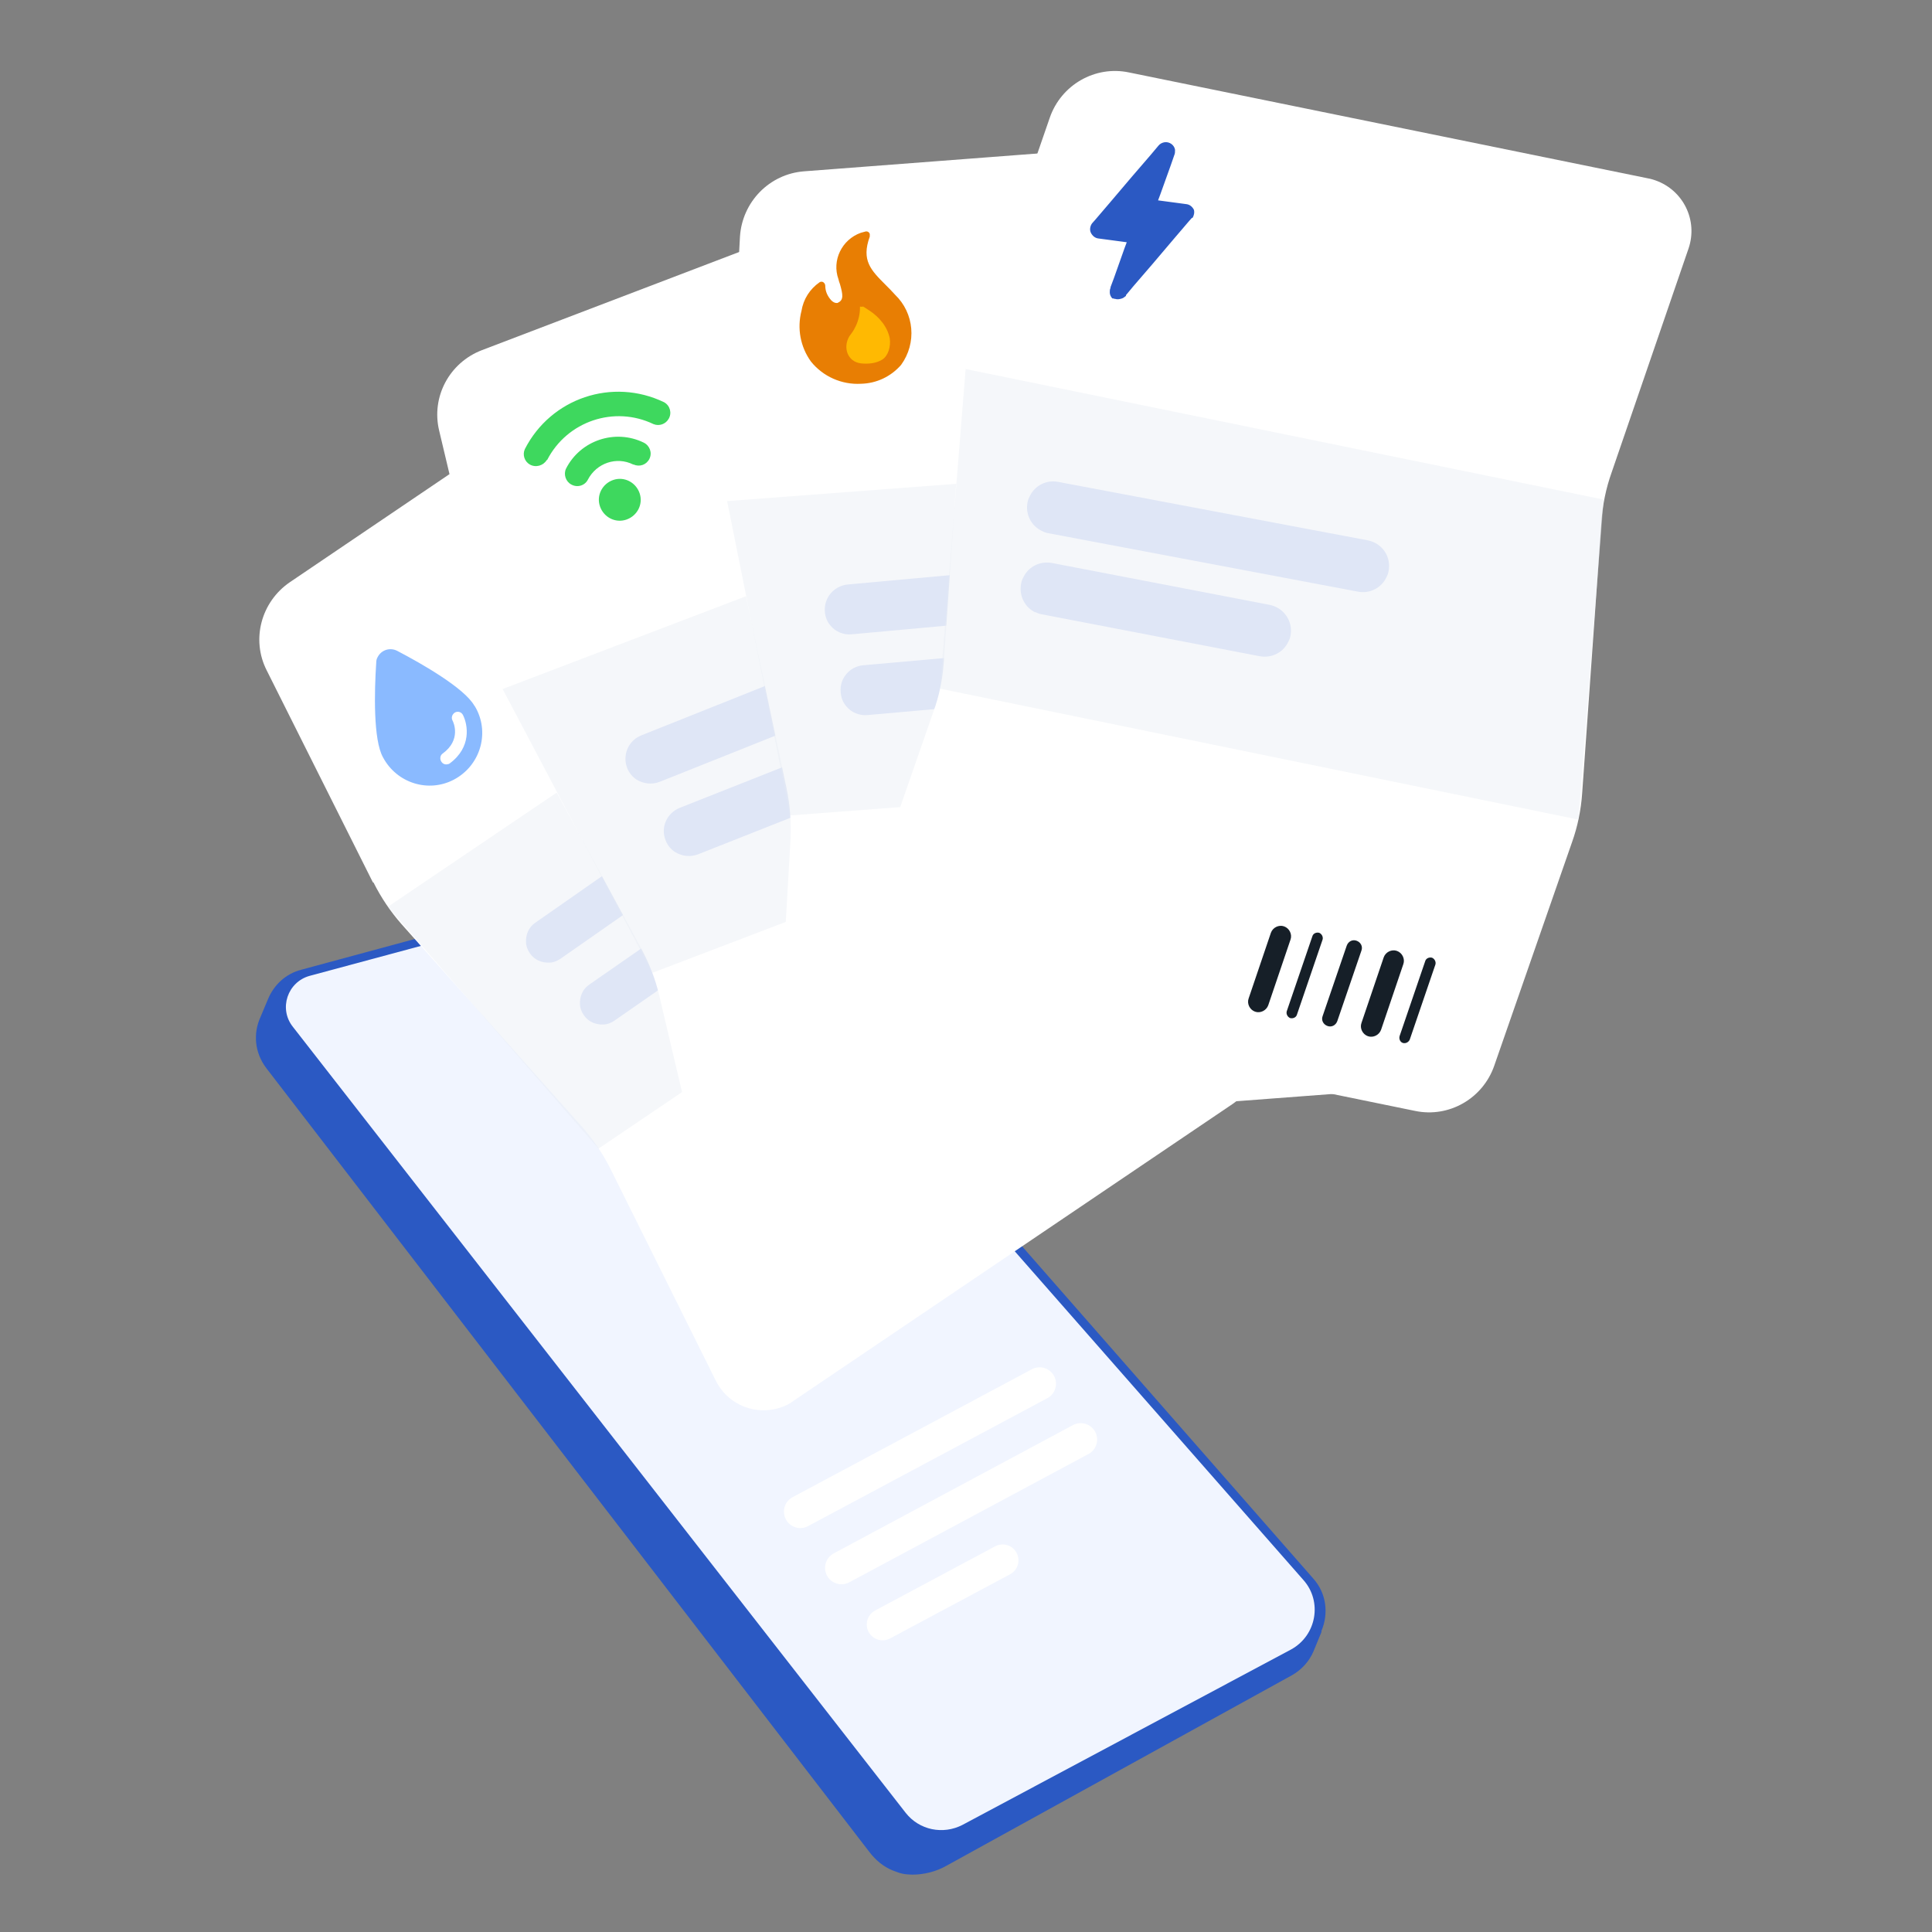 <?xml version="1.0" encoding="UTF-8"?>
<svg id="Layer_1" xmlns="http://www.w3.org/2000/svg" version="1.1" viewBox="0 0 512 512">
  <rect x="0" y="0" width="512" height="512" fill="#808080" stroke="none"/>
  <!-- Generator: Adobe Illustrator 29.5.1, SVG Export Plug-In . SVG Version: 2.1.0 Build 141)  -->
  <defs>
    <style>
      .st0 {
        fill: #e87e03;
      }

      .st0, .st1, .st2, .st3, .st4, .st5, .st6, .st7 {
        fill-rule: evenodd;
      }

      .st1 {
        fill: #161f28;
      }

      .st8 {
        isolation: isolate;
        opacity: .4;
      }

      .st2, .st9 {
        fill: #fff;
      }

      .st3 {
        fill: #3ed85e;
      }

      .st10 {
        fill: #dfe6f6;
      }

      .st11, .st7 {
        fill: #2b59c3;
      }

      .st4 {
        fill: #8abaff;
      }

      .st12 {
        fill: #f1f5ff;
      }

      .st13 {
        stroke-width: 8.7px;
      }

      .st13, .st14 {
        fill: none;
        stroke: #fff;
        stroke-linecap: round;
        stroke-miterlimit: 10;
      }

      .st14 {
        stroke-width: 8.4px;
      }

      .st5 {
        fill: #ffb902;
      }

      .st6 {
        fill: #e6ebf2;
      }
    </style>
  </defs>
  <g>
    <path class="st11" d="M350.2,432.2h0c1.9-4.5,1.4-9.9-2.2-13.9l-160.3-182.9c-3.3-3.8-8.5-5.3-13.3-4l-94.6,25.6c-4.2,1.1-7.2,4.1-8.7,7.6h0s-2.1,5-2.1,5h0c-1.9,4.2-1.6,9.3,1.6,13.5l159.8,207.7c1.6,2.1,3.7,3.9,6.2,4.9s3.2,1,5.1,1.1c3.2,0,6.4-.8,9.2-2.4l91.4-50.4c2.7-1.5,4.7-3.8,5.8-6.4h0s0,0,0,0c0,0,0,0,0,0l2.1-5.1Z"/>
    <path class="st12" d="M77.6,272.1l162.4,208.3c3.6,4.6,9.9,5.9,15.1,3.2l87.1-46.5c6.7-3.7,8.3-12.7,3.2-18.4l-159.1-181.2c-3-3.4-7.7-4.9-12.1-3.7l-92.1,24.8c-5.9,1.6-8.3,8.7-4.5,13.5Z"/>
  </g>
  <g>
    <g>
      <g>
        <path class="st2" d="M99,233.9c2,4,4.5,7.7,7.4,11l48,53.9c2.9,3.3,5.4,7,7.4,11l27.9,56.1c3.5,7,11.9,9.8,18.9,6.4.6-.3,1.1-.6,1.6-1l116.4-78.7c7.6-5.2,10.3-15.2,6.2-23.4l-28-56.1c-2-4-4.5-7.7-7.5-11.1l-47.8-53.9c-3-3.3-5.5-7.1-7.5-11.1l-28.2-56.1c-3.5-7-12-9.8-19-6.3h0c-.5.3-1.1.6-1.6.9l-116.4,78.8c-7.6,5.2-10.3,15.2-6.1,23.4l28.1,56.1Z"/>
        <path class="st4" d="M125.7,187c-2.6-4.6-13.7-11-20.4-14.5-1.9-1-4.2-.3-5.2,1.6-.3.5-.4,1-.4,1.6-.5,7.6-.8,20.4,1.8,25,3.6,6.8,12,9.5,18.8,5.9,6.8-3.6,9.5-12,5.9-18.8-.1-.2-.3-.5-.4-.7h0Z"/>
        <g class="st8">
          <path class="st6" d="M301.7,207.6l-143.1,96.8-55.8-64.1,143-96.7,55.9,64.1Z"/>
        </g>
        <path class="st10" d="M145.6,255.1c-2,.1-4-.7-5.2-2.5-.6-.9-1-1.9-1-2.9-.1-2,.7-4,2.5-5.2l68.6-47.9c2.6-1.9,6.3-1.2,8.1,1.5.6.9,1,1.9,1,2.9.1,2-.7,4-2.5,5.2l-68.6,47.9c-.9.6-1.9,1-2.9,1Z"/>
        <path class="st10" d="M159.9,271.5c-2,.1-4-.7-5.2-2.5-.6-.9-1-1.9-1-2.9-.1-2,.7-4,2.5-5.2l48.2-33.5c2.6-1.9,6.3-1.2,8.1,1.5.6.9,1,1.9,1,2.9.1,2-.7,4-2.5,5.2l-48.2,33.5c-.9.6-1.9,1-2.9,1Z"/>
        <path class="st1" d="M274.5,303.3l-8.3-16.4c-.7-1.4-.1-3,1.2-3.7,1.4-.7,3-.1,3.7,1.2l8.3,16.4c.7,1.4.1,3-1.2,3.7-1.4.7-3,.1-3.7-1.2h0Z"/>
        <path class="st1" d="M291.6,292.6l-8.9-17.6c-.5-1-.1-2.3.9-2.8,1-.5,2.3-.1,2.8.9l8.9,17.6c.5,1,.1,2.3-.9,2.8-1,.5-2.3.1-2.8-.9h0Z"/>
        <path class="st1" d="M300.1,286.5l-8.3-16.4c-.7-1.4-.1-3,1.2-3.7,1.4-.7,3-.1,3.7,1.2l8.3,16.4c.7,1.4.1,3-1.2,3.7-1.4.7-3,.1-3.7-1.2Z"/>
        <path class="st1" d="M275.1,277.8c.7-.3,1.5,0,1.9.6l9.5,18.8c.4.7,0,1.5-.6,1.9-.7.3-1.5,0-1.9-.6l-9.5-18.8c-.4-.7,0-1.5.6-1.9h0Z"/>
        <path class="st1" d="M300.8,261c.7-.3,1.5,0,1.9.6l9.5,18.8c.3.7,0,1.5-.6,1.9-.7.4-1.5,0-1.9-.6l-9.5-18.8c-.4-.7,0-1.5.6-1.9h0Z"/>
      </g>
      <path class="st9" d="M118.7,202.5c-.6.2-1.3,0-1.7-.6-.5-.7-.4-1.7.3-2.2,5-3.6,2.9-8.3,2.6-8.8-.4-.8,0-1.7.7-2.1.8-.4,1.7-.1,2.1.7,1.3,2.6,2.3,8.5-3.5,12.8-.1.1-.3.2-.5.2Z"/>
    </g>
    <g>
      <path class="st2" d="M130.9,175.6c1,4.3,2.6,8.5,4.7,12.4l34.4,63.5c2.1,3.9,3.7,8,4.7,12.3l14.4,61c1.8,7.6,9.4,12.3,17,10.5.6-.1,1.2-.3,1.8-.6l131.3-50.1c8.6-3.3,13.5-12.4,11.3-21.4l-14.4-61c-1-4.4-2.6-8.5-4.8-12.5l-34.2-63.4c-2.1-3.9-3.7-8.1-4.8-12.5l-14.6-61.1c-1.8-7.6-9.4-12.3-17-10.5h0c-.6.1-1.2.3-1.7.5l-131.3,50.1c-8.6,3.3-13.5,12.4-11.3,21.4l14.5,61Z"/>
      <g class="st8">
        <path class="st6" d="M334.3,196.2l-161.4,61.6-39.7-75.2,161.3-61.5,39.8,75.1Z"/>
      </g>
      <path class="st10" d="M255.6,173.7c-.7,1.1-1.8,2-3.1,2.5l-77.7,31c-2.1.8-4.3.5-6.1-.6-1.1-.7-2-1.8-2.5-3.1-1.3-3.4.3-7.2,3.7-8.6l77.7-31c2.1-.8,4.3-.5,6.1.6,1.1.7,2,1.8,2.5,3.1.8,2.1.5,4.3-.6,6.1Z"/>
      <path class="st10" d="M242.7,202.3c-.7,1.1-1.8,2-3.1,2.5l-54.6,21.6c-2.1.8-4.3.5-6.1-.6-1.1-.7-2-1.8-2.5-3.1-1.4-3.4.3-7.2,3.7-8.6l54.6-21.6c2.1-.8,4.3-.5,6.1.6,1.1.7,2,1.8,2.5,3.1.8,2.1.5,4.3-.6,6Z"/>
      <path class="st3" d="M155.8,127.1c-.8,1.6-2.8,2.2-4.4,1.3-1.5-.8-2.1-2.7-1.4-4.2h0c3.8-7.5,13-10.6,20.6-6.9,1.6.8,2.3,2.7,1.5,4.3-.8,1.6-2.6,2.2-4.2,1.5h-.1c-4.4-2.2-9.7-.4-12,4Z"/>
      <path class="st3" d="M162.5,127.2c2.9-1,6,.6,7,3.5,1,2.9-.6,6-3.5,7-2.9,1-6-.6-7-3.5-1-2.9.6-6,3.5-7h0Z"/>
      <path class="st3" d="M144.9,121.9c-.9,1.5-2.9,2.1-4.5,1.2-1.4-.8-2-2.6-1.3-4.1,6.9-13.5,23.2-19,36.9-12.4,1.6.9,2.1,2.9,1.2,4.4-.8,1.4-2.5,2-4,1.4-10.4-5-22.9-.8-28.2,9.5h0Z"/>
      <path class="st1" d="M285.9,283.2l-4.3-17.9c-.4-1.5.6-3,2-3.3,1.5-.4,3,.6,3.3,2l4.3,17.9c.4,1.5-.6,3-2,3.3-1.5.4-3-.6-3.3-2h0Z"/>
      <path class="st1" d="M305.1,276.6l-4.6-19.2c-.3-1.1.4-2.2,1.5-2.5,1.1-.3,2.2.4,2.5,1.5l4.6,19.2c.3,1.1-.4,2.2-1.5,2.5-1.1.3-2.2-.4-2.5-1.5h0Z"/>
      <path class="st1" d="M314.7,272.6l-4.3-17.9c-.4-1.5.6-3,2-3.3,1.5-.4,3,.6,3.3,2l4.3,17.9c.4,1.5-.6,3-2,3.3-1.5.4-3-.6-3.3-2Z"/>
      <path class="st1" d="M292.4,258.5c.8-.2,1.5.3,1.7,1l4.9,20.5c.2.8-.3,1.5-1,1.7-.8.2-1.5-.3-1.7-1l-4.9-20.5c-.2-.8.3-1.5,1-1.7h0Z"/>
      <path class="st1" d="M321.2,248c.8-.2,1.5.3,1.7,1l5,20.5c.2.8-.3,1.5-1,1.7-.8.2-1.5-.3-1.7-1l-4.9-20.5c-.2-.8.3-1.5,1-1.7h0Z"/>
    </g>
    <g>
      <g>
        <path class="st2" d="M192.6,125.3c-.2,4.4,0,8.9,1,13.3l14.9,70.6c.9,4.3,1.2,8.8,1,13.2l-3.6,62.6c-.5,7.8,5.5,14.5,13.3,14.9.6,0,1.3,0,1.9,0l140.1-10.6c9.2-.7,16.4-8.1,17-17.3l3.5-62.6c.2-4.5,0-8.9-1-13.3l-14.8-70.5c-.9-4.4-1.3-8.9-1-13.3l3.4-62.7c.4-7.8-5.6-14.4-13.3-14.9h0c-.6,0-1.2,0-1.8,0l-140.1,10.7c-9.2.7-16.4,8.1-17,17.3l-3.4,62.6Z"/>
        <g class="st8">
          <path class="st6" d="M381.6,203l-172.2,13.1-16.7-83.3,172.1-13,16.8,83.3Z"/>
        </g>
        <path class="st10" d="M312.6,159c-1,.9-2.3,1.4-3.7,1.5l-83.2,7.6c-2.2.2-4.3-.7-5.6-2.3-.9-1-1.4-2.3-1.5-3.7-.3-3.7,2.4-6.8,6-7.2l83.2-7.6c2.2-.2,4.3.7,5.6,2.3.9,1,1.4,2.3,1.5,3.7.2,2.2-.7,4.3-2.3,5.6Z"/>
        <path class="st10" d="M292.1,182.8c-1,.9-2.3,1.4-3.7,1.5l-58.5,5.2c-2.2.2-4.3-.7-5.6-2.3-.9-1-1.4-2.3-1.5-3.7-.4-3.6,2.3-6.9,6-7.2l58.5-5.2c2.2-.2,4.3.7,5.6,2.3.9,1,1.4,2.3,1.5,3.7.2,2.2-.7,4.3-2.3,5.6Z"/>
        <path class="st1" d="M310.5,272.6l.9-18.3c0-1.5,1.4-2.7,2.9-2.6,1.5,0,2.7,1.4,2.6,2.9l-.9,18.3c0,1.5-1.4,2.7-2.9,2.6-1.5,0-2.7-1.4-2.6-2.9h0Z"/>
        <path class="st1" d="M330.8,271.7l1-19.7c0-1.1,1-2,2.2-2,1.1,0,2,1,2,2.2l-1,19.7c0,1.1-1,2-2.2,2-1.1,0-2-1-2-2.2h0Z"/>
        <path class="st1" d="M341.1,270.6l.9-18.3c0-1.5,1.4-2.7,2.9-2.6,1.5,0,2.7,1.4,2.6,2.9l-.9,18.3c0,1.5-1.4,2.7-2.9,2.6-1.5,0-2.7-1.4-2.6-2.9Z"/>
        <path class="st1" d="M323.8,250.7c.8,0,1.4.7,1.3,1.5l-1.1,21c0,.8-.7,1.4-1.5,1.3-.8,0-1.4-.7-1.3-1.5l1.1-21c0-.8.7-1.4,1.5-1.3h0Z"/>
        <path class="st1" d="M354.4,248.9c.8,0,1.4.7,1.3,1.5l-1.1,21c0,.8-.7,1.4-1.5,1.3-.8,0-1.4-.7-1.3-1.5l1.1-21c0-.8.7-1.4,1.5-1.3h0Z"/>
        <path class="st0" d="M228.2,101.7c-5.1.3-10.1-1.9-13.3-5.9-2.8-3.9-3.7-8.8-2.5-13.4.5-3.1,2.2-5.8,4.8-7.6.3-.2.7-.2,1,0,.3.2.5.6.5.9,0,1.5.6,2.8,1.6,3.9.4.4.9.7,1.4.7.1,0,.3,0,.4-.1,1.5-.7,1.3-2.1.5-4.9-.2-.5-.3-.9-.4-1.3-1.8-5,.9-10.5,5.9-12.3.4-.1.8-.2,1.1-.3.5-.2,1.1,0,1.3.6,0,.2,0,.5,0,.7-2.3,6.3.3,8.9,4.2,12.8h0c.8.8,1.6,1.6,2.5,2.6,5.1,4.9,5.8,12.8,1.6,18.6-2.7,3.1-6.5,4.9-10.6,5Z"/>
      </g>
      <path class="st5" d="M227.9,81.6c0,1.6-.4,3.3-1.1,4.8s-1.1,1.8-1.7,2.7c-1.8,3-.5,6.8,3.1,7.2,1.9.2,4,0,5.6-1s2.3-3.5,2-5.6c-.6-3.1-2.8-5.7-5.4-7.4s-1.4-.9-2-1-.5,0-.5.3Z"/>
    </g>
    <g>
      <path class="st2" d="M257.8,90.6c-1.5,4.2-2.4,8.6-2.7,13l-5,72c-.3,4.4-1.2,8.8-2.7,12.9l-20.6,59.2c-2.6,7.4,1.3,15.4,8.7,18,.6.2,1.2.4,1.8.5l137.7,28.2c9,1.9,18-3.3,21-12l20.6-59.2c1.5-4.2,2.4-8.6,2.7-13.1l5.1-71.8c.3-4.5,1.2-8.9,2.7-13.1l20.4-59.4c2.5-7.4-1.4-15.4-8.8-18h0c-.6-.2-1.2-.4-1.8-.5l-137.7-28.1c-9-1.9-18,3.3-21,12l-20.5,59.3Z"/>
      <path class="st7" d="M315.9,57.7l-.8.9-4.1,4.8-5.6,6.6-5,5.8-2,2.4v.2c-.4.3-.7.6-1.1.7-.6.2-1.2.3-1.8.1-.1,0-.3,0-.4-.1h-.3s0,0,0,0h0s0,0,0,0h0c-.4-.4-.7-1-.7-1.6,0-.4,0-.8.2-1.2v-.2c0,0,.9-2.4.9-2.4l2.8-7.9.6-1.6-7.5-1c-.9-.1-1.6-.7-2-1.5-.4-.8-.2-1.8.3-2.5l.8-.9,4.1-4.8,5.6-6.6,5-5.8,2.1-2.5c.4-.5,1-.8,1.6-.9,1.3-.2,2.6.7,2.8,2h0c0,.5,0,1-.2,1.4l-.9,2.6-2.8,7.8-.6,1.6,7.5,1c.9.1,1.6.7,2,1.5.2.7,0,1.6-.4,2.2h0Z"/>
      <g class="st8">
        <path class="st6" d="M418.3,217.2l-169.2-34.7,6.8-84.7,169.1,34.6-6.7,84.8Z"/>
      </g>
      <path class="st10" d="M276.1,140.7c-2.8-1.3-4.4-4.4-3.8-7.5.1-.6.3-1.2.6-1.7,1.3-2.8,4.4-4.4,7.5-3.8l82.1,15.5c3.9.8,6.2,4.4,5.5,8.1-.1.6-.3,1.2-.6,1.7-1.3,2.8-4.4,4.4-7.5,3.8l-82.1-15.5c-.6-.1-1.2-.3-1.7-.6Z"/>
      <path class="st10" d="M274.4,162.3c-2.8-1.3-4.4-4.4-3.8-7.6.1-.6.3-1.2.6-1.7,1.3-2.8,4.4-4.4,7.6-3.8l57.7,11.1c3.8.8,6.2,4.4,5.5,8.1-.1.6-.3,1.2-.6,1.7-1.3,2.8-4.4,4.4-7.6,3.8l-57.7-11.1c-.6-.1-1.2-.3-1.7-.6Z"/>
      <path class="st1" d="M330.9,264.6l5.9-17.4c.5-1.4,2.1-2.2,3.5-1.7,1.4.5,2.2,2.1,1.7,3.5l-5.9,17.4c-.5,1.4-2.1,2.2-3.5,1.7-1.4-.5-2.2-2.1-1.7-3.5h0Z"/>
      <path class="st1" d="M350.5,269.3l6.4-18.7c.4-1.1,1.5-1.7,2.6-1.3,1.1.4,1.7,1.5,1.3,2.6l-6.4,18.7c-.4,1.1-1.5,1.7-2.6,1.3-1.1-.4-1.7-1.5-1.3-2.6h0Z"/>
      <path class="st1" d="M360.8,271.1l5.9-17.4c.5-1.4,2.1-2.2,3.5-1.7,1.4.5,2.2,2.1,1.7,3.5l-5.9,17.4c-.5,1.4-2.1,2.2-3.5,1.7-1.4-.5-2.2-2.1-1.7-3.5Z"/>
      <path class="st1" d="M349.6,247.2c.7.3,1.1,1.1.9,1.8l-6.8,19.9c-.2.7-1,1.1-1.8.9-.7-.3-1.1-1.1-.9-1.8l6.8-19.9c.2-.7,1-1.1,1.8-.9h0Z"/>
      <path class="st1" d="M379.5,253.8c.7.3,1.1,1.1.9,1.8l-6.8,19.9c-.3.7-1.1,1.1-1.8.9-.7-.2-1.1-1-.9-1.8l6.8-19.9c.2-.7,1-1.1,1.8-.9h0Z"/>
    </g>
  </g>
  <g>
    <line class="st13" x1="212.1" y1="400.6" x2="275.5" y2="366.7"/>
    <line class="st13" x1="223" y1="415.5" x2="286.4" y2="381.5"/>
    <line class="st14" x1="233.9" y1="430.5" x2="265.7" y2="413.5"/>
  </g>
</svg>